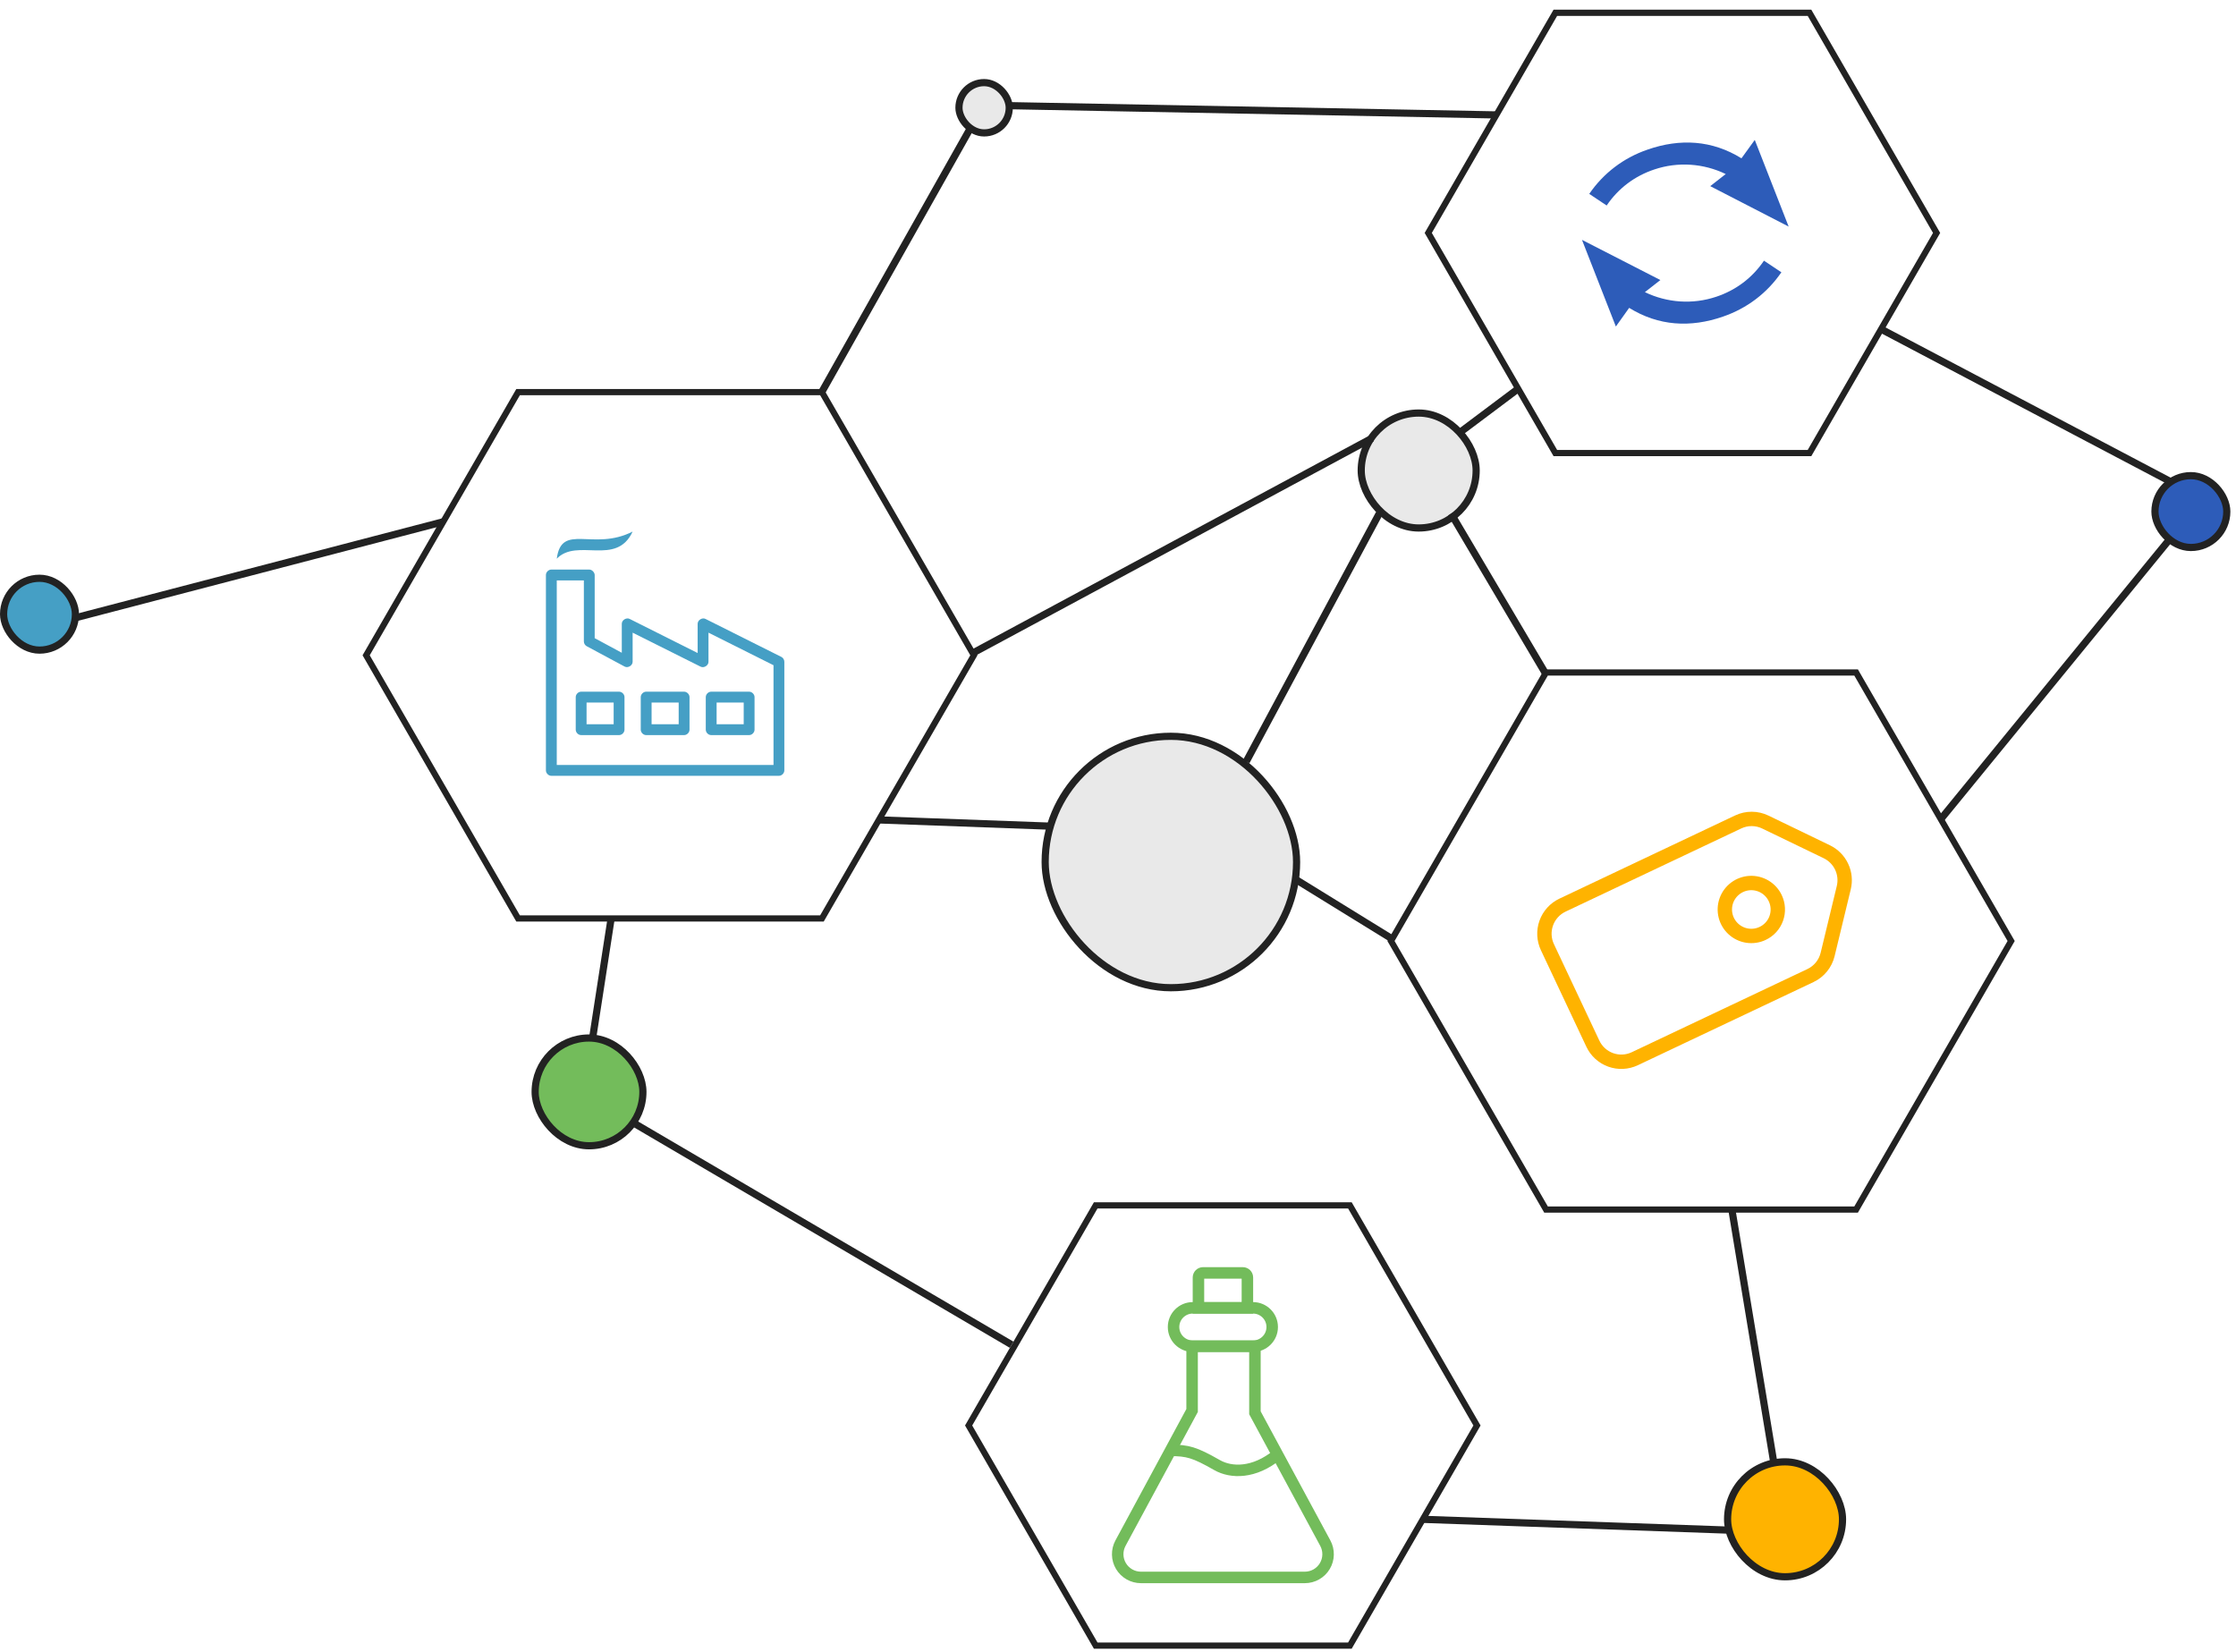 <svg width="360" height="266" viewBox="0 0 360 266" fill="none" xmlns="http://www.w3.org/2000/svg">
<path d="M101.854 85.582C99.231 91.252 92.926 86.538 89.64 89.951C90.405 84.081 95.52 88.811 101.854 85.582ZM94.874 91.698C95.349 91.706 95.736 92.179 95.747 92.572V102.744L100.109 105.093V100.437C100.1 99.838 100.843 99.374 101.376 99.645L112.322 105.134V100.437C112.313 99.838 113.057 99.374 113.589 99.646L125.803 105.762C126.092 105.909 126.285 106.229 126.28 106.554V124.03C126.28 124.487 125.864 124.904 125.408 124.904H88.767C88.31 124.904 87.894 124.487 87.894 124.03V92.573C87.894 92.115 88.31 91.699 88.767 91.699H94.874L94.874 91.698ZM94.002 93.446H89.64V123.155H124.536V107.099L114.067 101.856V106.553C114.067 107.147 113.328 107.601 112.8 107.331L101.854 101.856V106.553C101.849 107.15 101.1 107.598 100.573 107.318L94.466 104.041C94.19 103.894 94.005 103.589 94.003 103.276V93.446L94.002 93.446ZM120.61 111.359C121.067 111.359 121.483 111.775 121.483 112.233V117.476C121.483 117.933 121.067 118.349 120.61 118.349H114.504C114.047 118.349 113.631 117.933 113.631 117.476V112.233C113.631 111.775 114.047 111.359 114.504 111.359H120.61ZM110.141 111.359C110.598 111.359 111.014 111.775 111.014 112.233V117.476C111.014 117.933 110.598 118.349 110.141 118.349H104.035C103.578 118.349 103.162 117.933 103.162 117.476V112.233C103.162 111.775 103.578 111.359 104.035 111.359H110.141ZM99.673 111.359C100.129 111.359 100.545 111.775 100.545 112.233V117.476C100.545 117.933 100.129 118.349 99.673 118.349H93.566C93.109 118.349 92.694 117.933 92.694 117.476V112.233C92.694 111.775 93.109 111.359 93.566 111.359H99.673ZM119.738 113.107H115.376V116.602H119.738V113.107ZM109.269 113.107H104.907V116.602H109.269V113.107ZM98.8 113.107H94.438V116.602H98.8V113.107Z" fill="#459FC5"/>
<path d="M132.334 63.132L156.796 105.5L132.334 147.868L83.412 147.868L58.95 105.5L83.412 63.132L132.334 63.132Z" stroke="#222222"/>
<path d="M284.219 132.347L294.125 137.133C295.171 137.64 296.012 138.489 296.508 139.541C297.005 140.592 297.126 141.781 296.852 142.911L294.253 153.66C294.075 154.397 293.735 155.085 293.257 155.673C292.779 156.261 292.175 156.735 291.491 157.06L263.199 170.454C262.596 170.739 261.943 170.901 261.278 170.933C260.612 170.965 259.946 170.865 259.319 170.639C258.692 170.413 258.116 170.066 257.624 169.617C257.131 169.168 256.732 168.626 256.45 168.022L249.138 152.495C248.564 151.276 248.496 149.88 248.95 148.611C249.403 147.342 250.341 146.305 251.558 145.727L279.855 132.33C280.537 132.007 281.284 131.841 282.039 131.844C282.794 131.847 283.539 132.019 284.219 132.347Z" stroke="#FFB300" stroke-width="2.313" stroke-miterlimit="10"/>
<path d="M283.786 150.278C283.024 150.639 282.172 150.765 281.338 150.641C280.505 150.518 279.726 150.149 279.101 149.583C278.477 149.017 278.034 148.279 277.829 147.461C277.624 146.643 277.666 145.783 277.95 144.989C278.234 144.196 278.747 143.504 279.424 143.002C280.101 142.499 280.911 142.209 281.753 142.167C282.595 142.126 283.431 142.335 284.154 142.768C284.877 143.201 285.456 143.839 285.816 144.601C286.058 145.106 286.197 145.655 286.226 146.215C286.255 146.774 286.172 147.334 285.983 147.862C285.795 148.39 285.503 148.875 285.126 149.29C284.749 149.704 284.294 150.04 283.786 150.278Z" stroke="#FFB300" stroke-width="2.313" stroke-miterlimit="10"/>
<path d="M298.836 108.266L323.798 151.5L298.836 194.734L248.914 194.734L223.952 151.5L248.914 108.266L298.836 108.266Z" stroke="#222222"/>
<rect x="86.16" y="167.117" width="17.348" height="17.348" rx="8.674" fill="#73BC5B"/>
<rect x="86.16" y="167.117" width="17.348" height="17.348" rx="8.674" stroke="#222222" stroke-width="1.157"/>
<rect x="168.274" y="118.543" width="40.478" height="40.478" rx="20.239" fill="#E9E9E9"/>
<rect x="168.274" y="118.543" width="40.478" height="40.478" rx="20.239" stroke="#222222" stroke-width="1.157"/>
<rect x="219.16" y="66.5" width="18.504" height="18.504" rx="9.252" fill="#E9E9E9"/>
<rect x="219.16" y="66.5" width="18.504" height="18.504" rx="9.252" stroke="#222222" stroke-width="1.157"/>
<rect x="278.145" y="235.352" width="18.504" height="18.504" rx="9.252" fill="#FFB300"/>
<rect x="278.145" y="235.352" width="18.504" height="18.504" rx="9.252" stroke="#222222" stroke-width="1.157"/>
<rect x="346.953" y="76.578" width="11.565" height="11.565" rx="5.783" fill="#2D5CB9"/>
<rect x="346.953" y="76.578" width="11.565" height="11.565" rx="5.783" stroke="#222222" stroke-width="1.157"/>
<rect x="0.578" y="93.1" width="11.565" height="11.565" rx="5.783" fill="#459FC5"/>
<rect x="0.578" y="93.1" width="11.565" height="11.565" rx="5.783" stroke="#222222" stroke-width="1.157"/>
<path d="M12.145 99.462L71.375 84M132.375 63L156.132 20.818M244.605 62.453L235.353 69.392M222.053 82.692L200.658 122.592M208.753 141.675L223.875 151M168.853 133.001L141.375 132M98.375 148L95.414 167.118M102.353 180.997L162.875 216.5M228.992 244.605L278.145 246.34M278.875 195L285.662 235.931M248.875 108.5L233.618 82.692M220.897 70.549L156.875 105M302.875 53L349.375 77.5M312.375 132L349.375 86.74M161.914 17L240.875 18.5" stroke="#222222" stroke-width="1.157"/>
<rect x="154.395" y="13.301" width="8.096" height="8.096" rx="4.048" fill="#E9E9E9"/>
<rect x="154.395" y="13.301" width="8.096" height="8.096" rx="4.048" stroke="#222222" stroke-width="1.157"/>
<path d="M280.378 25.488C275.664 22.566 270.521 22.255 265.261 24.086C261.404 25.41 258.17 27.865 255.871 31.216L258.676 33.086C260.546 30.32 263.196 28.333 266.352 27.281C270.17 25.995 274.3 26.307 277.846 28.021L275.352 29.969L287.976 36.476L282.521 22.527L280.378 25.488Z" fill="#2D5CB9"/>
<path d="M262.299 49.565C267.013 52.488 272.156 52.799 277.416 50.968C281.273 49.643 284.507 47.189 286.806 43.838L284 41.968C282.13 44.734 279.481 46.721 276.325 47.773C272.507 49.059 268.377 48.747 264.831 47.033L267.325 45.085L254.701 38.617L260.156 52.566L262.299 49.565Z" fill="#2D5CB9"/>
<path d="M291.334 2.06L311.796 37.5L291.334 72.94L250.412 72.94L229.95 37.5L250.412 2.06L291.334 2.06Z" stroke="#222222"/>
<path d="M213.375 248.441L202.046 227.457V216.738H191.931V227.084L180.401 248.441C180.093 249.011 179.939 249.65 179.952 250.298C179.965 250.945 180.147 251.578 180.478 252.135C180.81 252.691 181.28 253.152 181.843 253.472C182.406 253.792 183.042 253.961 183.689 253.962H210.087C210.735 253.961 211.371 253.792 211.934 253.472C212.497 253.152 212.967 252.691 213.298 252.135C213.63 251.578 213.811 250.945 213.824 250.298C213.838 249.65 213.683 249.011 213.375 248.441Z" stroke="#73BC5B" stroke-width="1.85" stroke-miterlimit="10"/>
<path d="M201.739 210.559H192.033C190.328 210.559 188.945 211.941 188.945 213.646C188.945 215.351 190.328 216.733 192.033 216.733H201.739C203.444 216.733 204.827 215.351 204.827 213.646C204.827 211.941 203.444 210.559 201.739 210.559Z" stroke="#73BC5B" stroke-width="1.85" stroke-miterlimit="10"/>
<path d="M200.097 204.934H193.685C193.49 204.936 193.304 205.015 193.167 205.153C193.03 205.292 192.953 205.479 192.953 205.674V210.559H200.834V205.674C200.834 205.478 200.757 205.29 200.618 205.151C200.48 205.013 200.293 204.934 200.097 204.934Z" stroke="#73BC5B" stroke-width="1.85" stroke-miterlimit="10"/>
<path d="M188.295 233.498C191.256 233.514 192.301 233.799 195.956 235.879C198.21 237.162 201.919 237.272 205.68 234.184" stroke="#73BC5B" stroke-width="1.85" stroke-miterlimit="10"/>
<path d="M217.334 194.06L237.796 229.5L217.334 264.94L176.412 264.94L155.95 229.5L176.412 194.06L217.334 194.06Z" stroke="#222222"/>
</svg>
